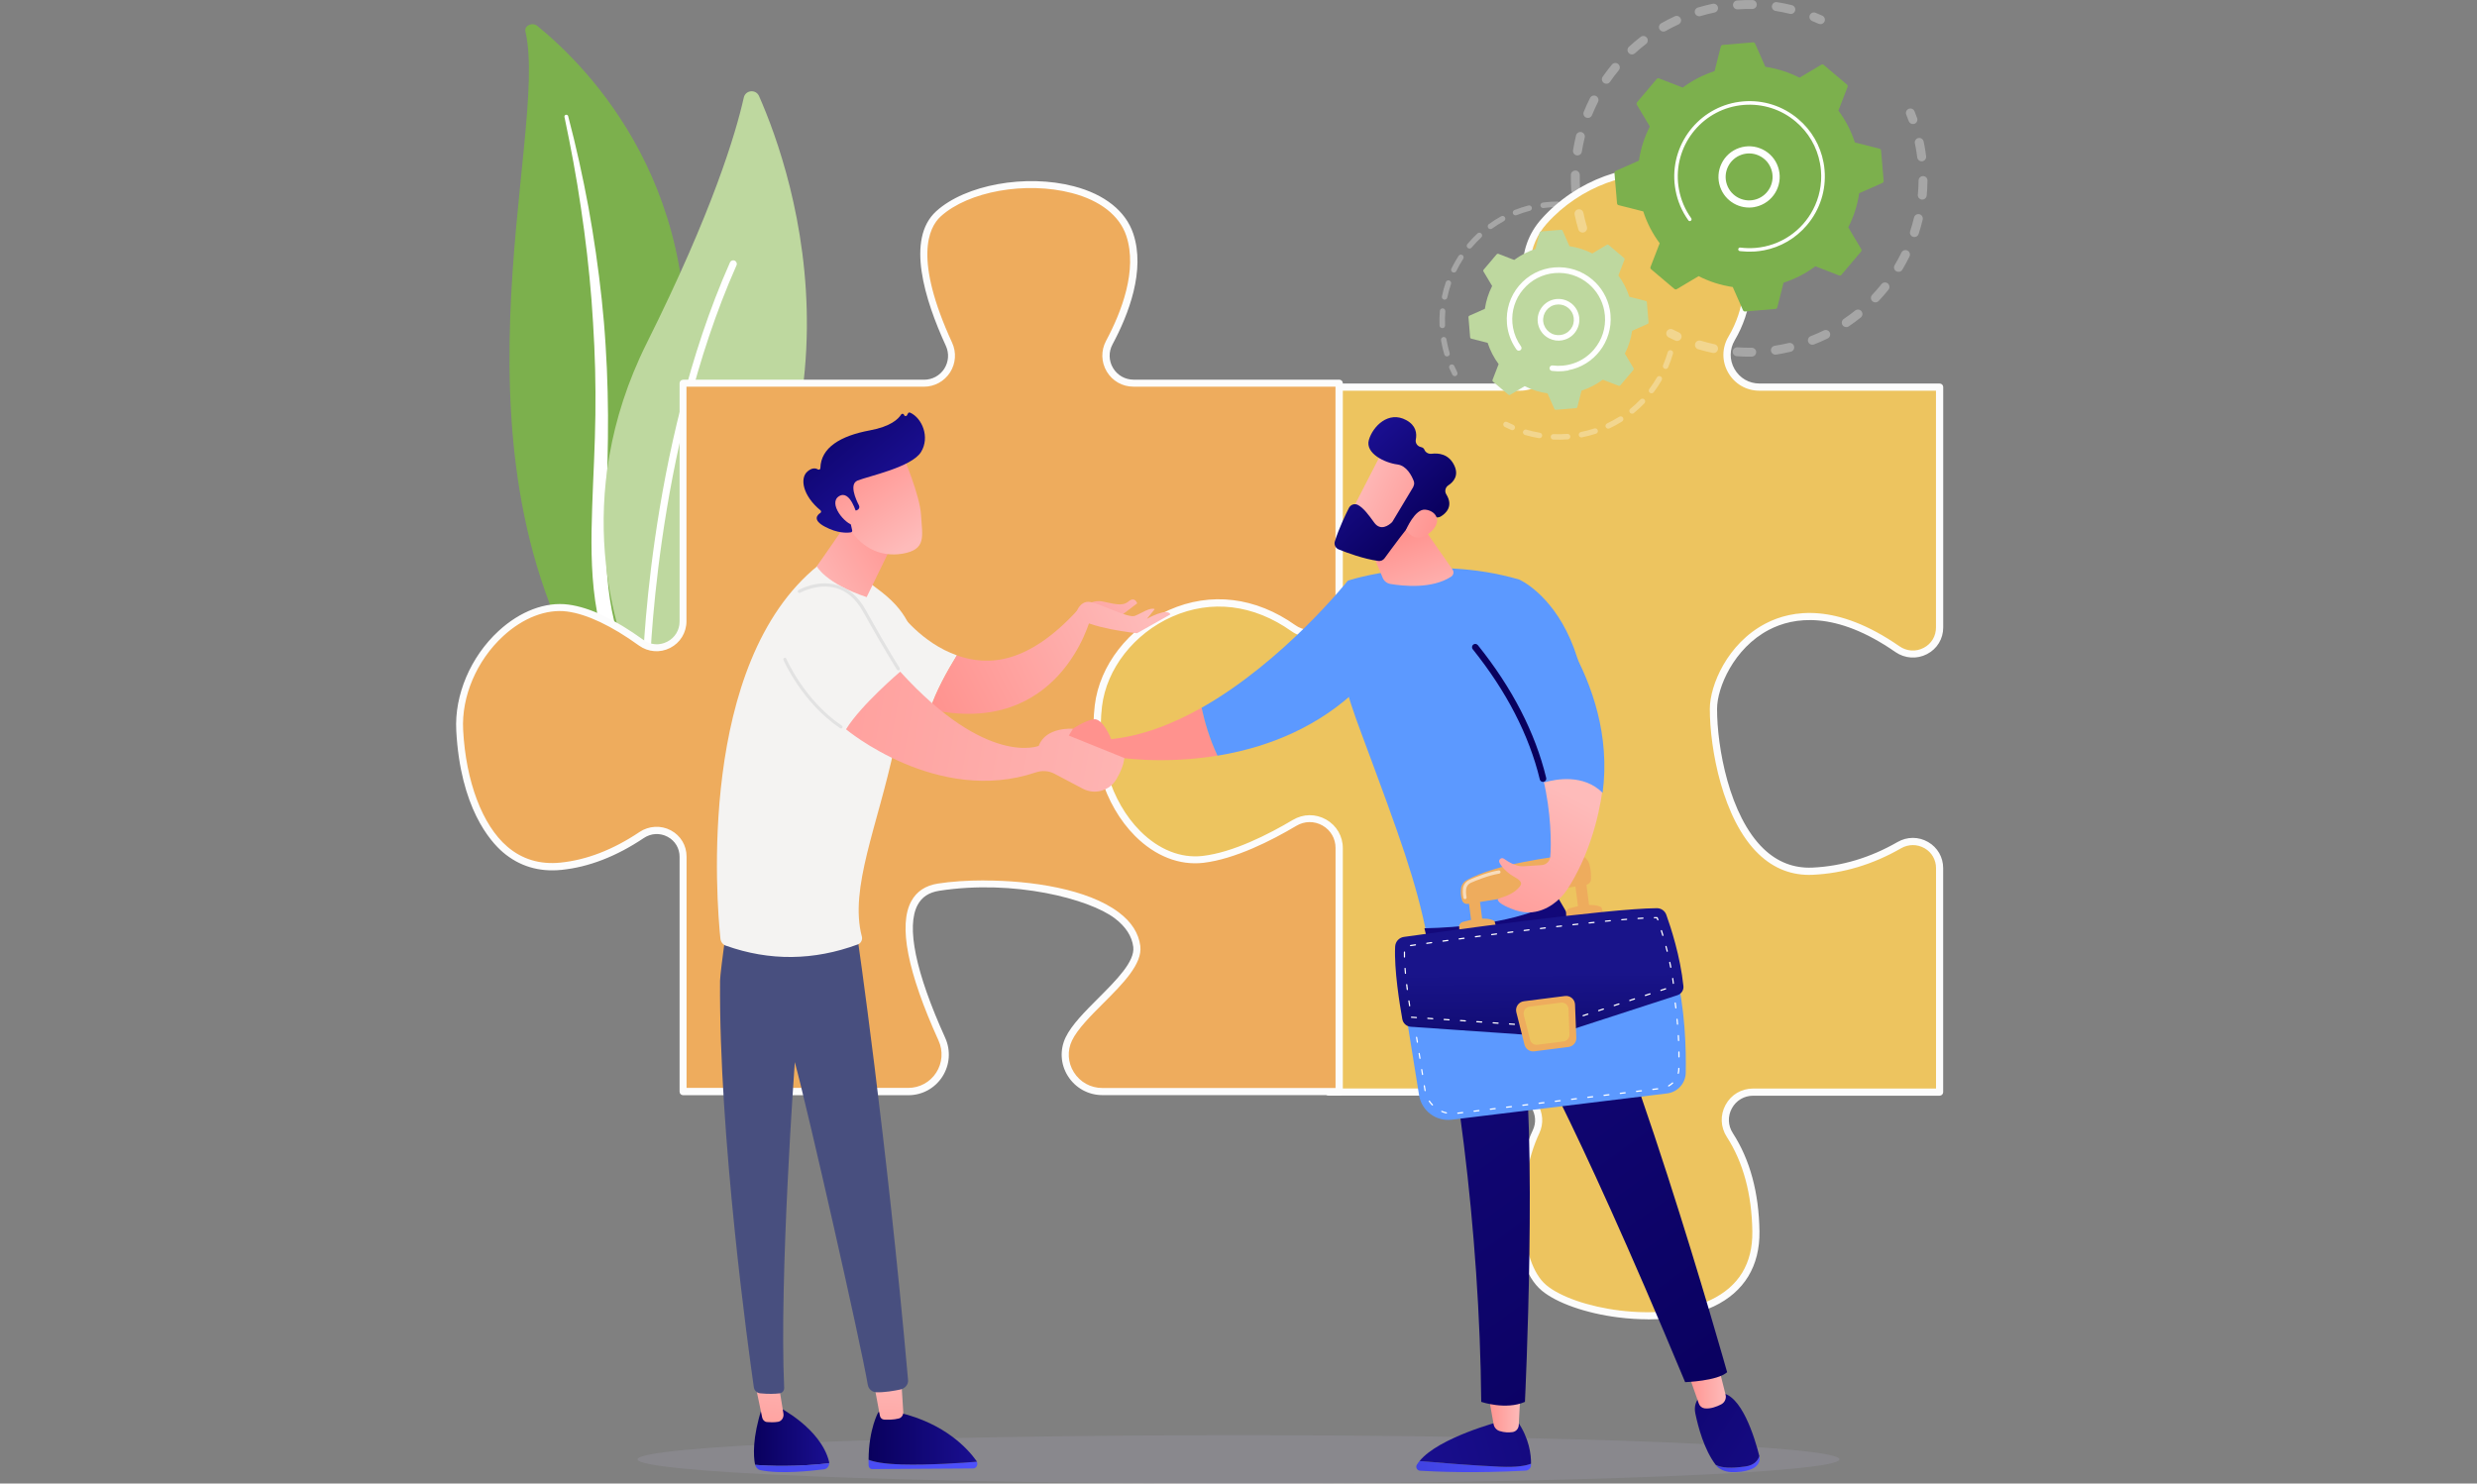 <?xml version="1.0" encoding="UTF-8"?>
<svg xmlns="http://www.w3.org/2000/svg" xmlns:xlink="http://www.w3.org/1999/xlink" viewBox="0 0 500 299.5">
  <rect x="0" y="0" width="500" height="299.5" fill="#808080" stroke="none"/>
  <defs>
    <style>
      .cls-1, .cls-2, .cls-3 {
        fill: none;
      }

      .cls-2 {
        opacity: .3;
      }

      .cls-4 {
        fill: url(#linear-gradient);
      }

      .cls-3, .cls-5 {
        isolation: isolate;
      }

      .cls-6 {
        fill: #f4f3f2;
      }

      .cls-7 {
        fill: #fcfcfc;
      }

      .cls-8 {
        fill: #eeac5d;
      }

      .cls-9, .cls-10, .cls-11 {
        fill: #fff;
      }

      .cls-12 {
        fill: #edc45f;
      }

      .cls-13 {
        fill: #e2e2e2;
      }

      .cls-14 {
        fill: #7cb04d;
      }

      .cls-15 {
        fill: #bed89f;
      }

      .cls-16 {
        fill: #484f7f;
      }

      .cls-17 {
        fill: #5c99ff;
      }

      .cls-5 {
        fill: #b3afcb;
        opacity: .18;
      }

      .cls-10 {
        mix-blend-mode: soft-light;
      }

      .cls-18 {
        fill: url(#linear-gradient-8);
      }

      .cls-19 {
        fill: url(#linear-gradient-9);
      }

      .cls-20 {
        fill: url(#linear-gradient-3);
      }

      .cls-21 {
        fill: url(#linear-gradient-4);
      }

      .cls-22 {
        fill: url(#linear-gradient-2);
      }

      .cls-23 {
        fill: url(#linear-gradient-6);
      }

      .cls-24 {
        fill: url(#linear-gradient-7);
      }

      .cls-25 {
        fill: url(#linear-gradient-5);
      }

      .cls-26 {
        fill: url(#linear-gradient-14);
      }

      .cls-27 {
        fill: url(#linear-gradient-18);
      }

      .cls-28 {
        fill: url(#linear-gradient-22);
      }

      .cls-29 {
        fill: url(#linear-gradient-20);
      }

      .cls-30 {
        fill: url(#linear-gradient-21);
      }

      .cls-31 {
        fill: url(#linear-gradient-23);
      }

      .cls-32 {
        fill: url(#linear-gradient-15);
      }

      .cls-33 {
        fill: url(#linear-gradient-19);
      }

      .cls-34 {
        fill: url(#linear-gradient-16);
      }

      .cls-35 {
        fill: url(#linear-gradient-17);
      }

      .cls-36 {
        fill: url(#linear-gradient-13);
      }

      .cls-37 {
        fill: url(#linear-gradient-12);
      }

      .cls-38 {
        fill: url(#linear-gradient-10);
      }

      .cls-39 {
        fill: url(#linear-gradient-11);
      }

      .cls-40 {
        fill: url(#linear-gradient-27);
      }

      .cls-41 {
        fill: url(#linear-gradient-24);
      }

      .cls-42 {
        fill: url(#linear-gradient-26);
      }

      .cls-43 {
        fill: url(#linear-gradient-25);
      }

      .cls-44 {
        fill: url(#linear-gradient-28);
      }

      .cls-45 {
        fill: url(#linear-gradient-29);
      }

      .cls-11 {
        opacity: .58;
      }
    </style>
    <linearGradient id="linear-gradient" x1="214.19" y1="155.46" x2="217.68" y2="154.25" gradientUnits="userSpaceOnUse">
      <stop offset="0" stop-color="#febbba"/>
      <stop offset="1" stop-color="#ff928e"/>
    </linearGradient>
    <linearGradient id="linear-gradient-2" x1="-1001.84" y1="123.35" x2="-1007.02" y2="107.8" gradientTransform="translate(1290.1)" xlink:href="#linear-gradient"/>
    <linearGradient id="linear-gradient-3" x1="273.66" y1="96.77" x2="292.29" y2="104.87" xlink:href="#linear-gradient"/>
    <linearGradient id="linear-gradient-4" x1="3207.32" y1="4279.23" x2="3229.57" y2="4279.23" gradientTransform="translate(5601.13 -489.81) rotate(-133.27) scale(1 -1)" gradientUnits="userSpaceOnUse">
      <stop offset="0" stop-color="#09005d"/>
      <stop offset="1" stop-color="#1a0f91"/>
    </linearGradient>
    <linearGradient id="linear-gradient-5" x1="272.49" y1="99.44" x2="291.13" y2="107.54" xlink:href="#linear-gradient"/>
    <linearGradient id="linear-gradient-6" x1="1232.72" y1="296.09" x2="1255.88" y2="296.09" gradientTransform="translate(1541.76) rotate(-180) scale(1 -1)" gradientUnits="userSpaceOnUse">
      <stop offset="0" stop-color="#4f52ff"/>
      <stop offset="1" stop-color="#4042e2"/>
    </linearGradient>
    <linearGradient id="linear-gradient-7" x1="364.94" y1="274.42" x2="281.08" y2="298.32" gradientTransform="matrix(1,0,0,1,0,0)" xlink:href="#linear-gradient-4"/>
    <linearGradient id="linear-gradient-8" x1="1234.86" y1="285.22" x2="1241.38" y2="285.22" gradientTransform="translate(1541.76) rotate(-180) scale(1 -1)" xlink:href="#linear-gradient"/>
    <linearGradient id="linear-gradient-9" x1="1186.55" y1="295.59" x2="1195.42" y2="295.59" xlink:href="#linear-gradient-6"/>
    <linearGradient id="linear-gradient-10" x1="318.19" y1="269.57" x2="370.45" y2="303.59" gradientTransform="matrix(1,0,0,1,0,0)" xlink:href="#linear-gradient-4"/>
    <linearGradient id="linear-gradient-11" x1="1193.39" y1="279.78" x2="1201.18" y2="279.78" gradientTransform="translate(1541.76) rotate(-180) scale(1 -1)" xlink:href="#linear-gradient"/>
    <linearGradient id="linear-gradient-12" x1="-1140.71" y1="291.22" x2="-1021.76" y2="126.76" gradientTransform="translate(-791.24) rotate(-180) scale(1 -1)" xlink:href="#linear-gradient-4"/>
    <linearGradient id="linear-gradient-13" x1="310.95" y1="223.96" x2="310.71" y2="196.31" gradientUnits="userSpaceOnUse">
      <stop offset="0" stop-color="#080359"/>
      <stop offset="1" stop-color="#19148a"/>
    </linearGradient>
    <linearGradient id="linear-gradient-14" x1="317.72" y1="161.03" x2="300.07" y2="194.98" xlink:href="#linear-gradient"/>
    <linearGradient id="linear-gradient-15" x1="306.56" y1="136.31" x2="318.34" y2="89.9" gradientTransform="matrix(1,0,0,1,0,0)" xlink:href="#linear-gradient-4"/>
    <linearGradient id="linear-gradient-16" x1="-1137.92" y1="290" x2="-1122.73" y2="290" gradientTransform="translate(1290.1)" xlink:href="#linear-gradient-4"/>
    <linearGradient id="linear-gradient-17" x1="-1099.89" y1="272.08" x2="-1155.15" y2="315.47" gradientTransform="translate(1290.1)" xlink:href="#linear-gradient-6"/>
    <linearGradient id="linear-gradient-18" x1="-1133.69" y1="272.7" x2="-1136.6" y2="298.03" gradientTransform="translate(1290.1)" xlink:href="#linear-gradient"/>
    <linearGradient id="linear-gradient-19" x1="-1090.07" y1="284.56" x2="-1145.34" y2="327.96" gradientTransform="translate(1290.1)" xlink:href="#linear-gradient-6"/>
    <linearGradient id="linear-gradient-20" x1="-1114.78" y1="290.39" x2="-1092.92" y2="290.39" gradientTransform="translate(1290.1)" xlink:href="#linear-gradient-4"/>
    <linearGradient id="linear-gradient-21" x1="-956.11" y1="255.07" x2="-959.02" y2="280.39" gradientTransform="translate(1117.81 -39.32) rotate(-3.61)" xlink:href="#linear-gradient"/>
    <linearGradient id="linear-gradient-22" x1="161.93" y1="117.85" x2="182.12" y2="105.82" xlink:href="#linear-gradient"/>
    <linearGradient id="linear-gradient-23" x1="183.96" y1="109.74" x2="172.17" y2="92.42" xlink:href="#linear-gradient"/>
    <linearGradient id="linear-gradient-24" x1="162.12" y1="79.57" x2="178.78" y2="99.08" gradientTransform="matrix(1,0,0,1,0,0)" xlink:href="#linear-gradient-4"/>
    <linearGradient id="linear-gradient-25" x1="178.24" y1="113.63" x2="166.46" y2="96.32" xlink:href="#linear-gradient"/>
    <linearGradient id="linear-gradient-26" x1="230.28" y1="121.87" x2="187.88" y2="142.96" xlink:href="#linear-gradient"/>
    <linearGradient id="linear-gradient-27" x1="229.66" y1="116.58" x2="215.16" y2="131.73" xlink:href="#linear-gradient"/>
    <linearGradient id="linear-gradient-28" x1="230.48" y1="121.62" x2="188.08" y2="142.71" xlink:href="#linear-gradient"/>
    <linearGradient id="linear-gradient-29" x1="248.2" y1="157.41" x2="125.16" y2="135.16" xlink:href="#linear-gradient"/>
  </defs>
  <g class="cls-3">
    <g id="Layer_2" data-name="Layer 2">
      <g id="Layer_1-2" data-name="Layer 1">
        <g>
          <g>
            <path class="cls-5" d="m371.3,294.62c0,2.7-54.29,4.88-121.3,4.88s-121.3-2.18-121.3-4.88,54.29-4.88,121.3-4.88,121.3,2.18,121.3,4.88Z"/>
            <g>
              <g>
                <path class="cls-14" d="m106.06,6.37c-.28-1.18,1.38-1.97,2.4-1.14,10.33,8.38,35.16,33.47,28.98,77.33-7.76,55.02,5.51,75.1,22.03,87.34,0,0-22.69-5.76-36.97-26.13-35.05-50.02-11.51-116.39-16.44-137.4Z"/>
                <path class="cls-10" d="m113.93,23.55c1.29,6.13,2.45,12.27,3.34,18.44.93,6.17,1.64,12.35,2.13,18.55.46,6.2.78,12.4.8,18.61.05,6.21-.21,12.41-.49,18.64-.24,6.22-.53,12.49-.07,18.81.45,6.3,1.77,12.66,4.41,18.62.66,1.49,1.35,2.97,2.14,4.4.76,1.44,1.59,2.86,2.44,4.26,1.73,2.8,3.69,5.5,5.86,8.06,4.37,5.12,9.63,9.66,15.44,13.51.61.4,1.49.31,1.95-.22.46-.52.36-1.26-.22-1.67h0c-1.38-.97-2.75-1.95-4.06-2.99-.66-.51-1.3-1.04-1.95-1.56-.63-.54-1.27-1.06-1.88-1.62-2.46-2.19-4.75-4.53-6.82-7.01-4.16-4.92-7.5-10.41-10.03-16.1-1.23-2.86-2.21-5.79-2.92-8.77-.71-2.99-1.16-6.02-1.41-9.09-.5-6.13-.27-12.34-.08-18.56.18-6.23.32-12.49.15-18.74-.07-3.13-.21-6.25-.41-9.37-.09-1.56-.22-3.12-.34-4.68-.14-1.56-.29-3.12-.45-4.67-.67-6.22-1.56-12.43-2.68-18.6-1.15-6.17-2.49-12.3-4.1-18.38-.05-.17-.25-.28-.45-.24-.2.04-.32.2-.28.37Z"/>
              </g>
              <g>
                <path class="cls-15" d="m132.83,138.06c-1.27,1.34-3.5.96-4.26-.73-4.21-9.29-13.72-36.61,2-68.1,13.27-26.59,17.94-42.26,19.57-49.53.34-1.54,2.45-1.74,3.08-.3,7.01,15.89,25.52,69.94-20.39,118.65Z"/>
                <path class="cls-10" d="m130.53,137.08s-.09.01-.14.01c-.4,0-.72-.33-.71-.73,0-.45.89-45.58,17.67-83.38.16-.36.59-.53.95-.37.36.16.53.59.37.95-16.66,37.52-17.54,82.37-17.55,82.82,0,.35-.26.64-.59.7Z"/>
              </g>
              <g>
                <g>
                  <path class="cls-12" d="m312.47,68.35c-4.02-7.06-7.11-16.55-.8-23.66,11.41-12.83,34.22-15.68,39.92,4.28,2.36,8.26.69,14.68-2.07,19.36-2.56,4.34.6,9.81,5.64,9.81h36.36v48.51c0,4.38-4.92,6.89-8.52,4.39-24.39-16.93-37.11,3.04-37.14,12.03-.03,9.98,4.31,33.51,19.99,32.79,7.17-.33,13.14-2.74,17.52-5.26,3.62-2.09,8.14.45,8.14,4.64v45.22h-37.63c-4.47,0-7.13,4.93-4.7,8.68,2.79,4.31,5.13,10.55,5.26,19.44.32,22.62-34.22,18.54-42.77,11.41-6.11-5.09-6.36-21.42-1.6-31.52,1.76-3.73-1.13-8.01-5.26-8.01h-36.63v-49.48c0-3.61-3.92-5.83-7.02-3.98-6.3,3.75-16.04,8.44-25.78,8.87-16.4.71-18.54-17.82-19.25-32.08-.63-12.59,23.38-32.98,42.33-20.55,3.11,2.04,9.48,5.02,9.48,1.3v-46.39h38.87c5.03,0,8.14-5.42,5.65-9.8Z"/>
                  <path class="cls-7" d="m332.62,266.35c-1.91,0-3.9-.13-5.93-.38-6.53-.82-12.46-2.9-15.48-5.42-6.59-5.5-6.5-22.4-1.8-32.38.71-1.5.59-3.18-.32-4.61-.94-1.48-2.55-2.37-4.29-2.37h-36.63c-.4,0-.72-.32-.72-.72v-49.48c0-1.43-.74-2.7-1.98-3.4-1.24-.71-2.72-.69-3.95.04-6.49,3.85-16.28,8.54-26.11,8.97-7.56.34-13.02-3.33-16.2-10.87-2.7-6.4-3.44-14.66-3.8-21.9-.34-6.88,6.04-15.68,15.19-20.92,9.73-5.57,20.02-5.67,28.26-.27,2.86,1.88,6.72,3.48,7.98,2.8.11-.06.39-.21.39-.9v-46.39c0-.4.32-.72.72-.72h38.87c2.09,0,3.96-1.07,5.01-2.87,1.06-1.82,1.06-4.01.02-5.85-5.74-10.08-5.99-18.55-.71-24.49,6.97-7.84,18.05-11.91,26.94-9.88,6.96,1.59,12.01,6.72,14.22,14.44,2.08,7.28,1.36,13.99-2.14,19.93-1.06,1.8-1.08,3.97-.04,5.79,1.05,1.84,2.94,2.93,5.05,2.93h36.36c.4,0,.72.32.72.72v48.51c0,2.31-1.22,4.33-3.26,5.39-2.04,1.07-4.49.91-6.39-.41-12.1-8.4-20.56-7.08-25.52-4.49-7.13,3.72-10.47,11.7-10.48,15.93-.02,7.72,2.46,21.63,9.39,28.28,2.8,2.69,6.11,3.96,9.84,3.8,5.93-.27,11.72-2.01,17.19-5.16,1.95-1.12,4.26-1.12,6.19,0,1.9,1.1,3.03,3.07,3.03,5.27v45.22c0,.4-.32.72-.72.72h-37.63c-1.82,0-3.43.95-4.3,2.55-.87,1.6-.8,3.48.2,5.02,3.45,5.33,5.26,12,5.37,19.82.1,6.98-3.08,12.22-9.21,15.14-3.64,1.73-8.24,2.63-13.34,2.63Zm-63.71-46.6h35.9c2.24,0,4.3,1.14,5.51,3.04,1.16,1.83,1.31,4.07.4,6-4.85,10.29-4.12,26.04,1.41,30.66,5.67,4.73,22.8,7.94,33.2,2.98,5.66-2.7,8.48-7.35,8.39-13.82-.11-7.55-1.84-13.96-5.14-19.06-1.29-1.99-1.39-4.42-.26-6.49,1.12-2.07,3.2-3.3,5.57-3.3h36.91v-44.49c0-1.68-.86-3.19-2.31-4.02-1.48-.85-3.25-.85-4.75.01-5.68,3.27-11.68,5.07-17.85,5.35-4.13.19-7.81-1.22-10.91-4.2-7.26-6.96-9.86-21.35-9.84-29.32.01-4.71,3.52-13.17,11.26-17.21,5.31-2.77,14.31-4.22,27.01,4.59,1.48,1.03,3.32,1.15,4.9.32,1.56-.81,2.48-2.35,2.48-4.12v-47.79h-35.64c-2.64,0-5-1.37-6.31-3.66-1.3-2.28-1.28-4.98.05-7.24,3.3-5.59,3.97-11.91,2-18.8-2.64-9.22-8.61-12.39-13.15-13.43-8.4-1.92-18.9,1.96-25.54,9.43-3.37,3.79-5.95,10.82.88,22.82h0c1.31,2.29,1.3,5.02-.02,7.29-1.31,2.25-3.65,3.59-6.25,3.59h-38.15v45.67c0,1.28-.62,1.88-1.14,2.16-2.75,1.49-9.18-2.69-9.45-2.86-7.76-5.09-17.51-4.98-26.75.32-8.56,4.9-14.78,13.33-14.47,19.59.36,7.11,1.07,15.22,3.69,21.41,2.97,7.02,7.81,10.29,14.81,9.99,9.53-.41,19.09-4.99,25.44-8.76,1.69-1,3.71-1.02,5.4-.06,1.69.96,2.7,2.7,2.7,4.66v48.76Z"/>
                </g>
                <g>
                  <path class="cls-8" d="m129.52,168.58c-4.28,2.87-9.92,5.66-16.29,6.3-14.09,1.41-19.73-14.09-20.43-27.47-.7-13.38,11.27-26.07,21.84-24.66,4.98.66,10.42,3.83,14.79,6.99,3.53,2.55,8.46.04,8.46-4.31v-48.08h48.64c4.05,0,6.74-4.19,5.05-7.87-3.82-8.29-8.1-20.9-2.12-26.34,9.29-8.45,34.39-8.45,38.61,4.23,2.37,7.1-.85,15.64-4.14,21.79-1.98,3.7.69,8.17,4.89,8.17h41.51v44.52c0,4.75-5.37,7.7-9.24,4.95-17.96-12.74-37.57.7-39.36,15.67-2.11,17.61,9.16,32.41,21.13,31,6.08-.72,13.07-4.16,18.48-7.37,3.97-2.36,9,.47,9,5.09v49.18h-47.81c-5.47,0-9.13-5.71-6.76-10.64,2.83-5.87,14.41-13.09,13.71-18.65-1.41-11.27-26.51-14.06-40.02-11.96-10.32,1.6-5.19,17.74.68,30.67,2.25,4.96-1.33,10.58-6.77,10.58h-45.46v-47.41c0-4.3-4.8-6.78-8.37-4.38Z"/>
                  <path class="cls-7" d="m270.33,221.09h-47.81c-2.84,0-5.44-1.44-6.96-3.85-1.5-2.38-1.66-5.3-.45-7.82,1.21-2.52,3.95-5.26,6.6-7.91,3.64-3.64,7.41-7.41,7.05-10.34-.27-2.17-1.54-4.12-3.77-5.8-5.09-3.84-20.23-7.89-35.42-5.53-2.05.32-3.47,1.25-4.33,2.84-2.35,4.35-.43,13.63,5.55,26.83,1.16,2.56.95,5.5-.57,7.86-1.51,2.34-4.07,3.74-6.86,3.74h-45.46c-.4,0-.72-.32-.72-.72v-47.41c0-1.72-.9-3.23-2.41-4.04-1.55-.83-3.36-.73-4.83.26-5.53,3.71-11.12,5.87-16.62,6.42-4.54.46-8.52-.75-11.82-3.58-2.55-2.19-8.58-8.97-9.4-24.57-.38-7.17,2.89-14.86,8.52-20.06,4.35-4.02,9.5-5.97,14.13-5.35,4.29.57,9.38,2.97,15.12,7.12,1.43,1.04,3.23,1.18,4.8.38,1.57-.8,2.51-2.34,2.51-4.1v-48.08c0-.4.32-.72.72-.72h48.64c1.66,0,3.18-.83,4.07-2.22.89-1.39,1.01-3.12.32-4.62-4.28-9.31-8.1-21.58-1.95-27.17,5.89-5.36,18.1-7.57,27.79-5.04,6.22,1.62,10.48,5.02,11.99,9.57,2.47,7.4-.91,16.24-4.19,22.35-.81,1.51-.77,3.3.11,4.77.88,1.47,2.43,2.35,4.15,2.35h41.51c.4,0,.72.32.72.72v44.52c0,2.52-1.4,4.82-3.66,5.98-2.21,1.14-4.72.98-6.72-.44-7.61-5.4-16.16-6.44-24.08-2.93-7.68,3.4-13.23,10.51-14.15,18.1-1.15,9.61,1.8,19.25,7.71,25.18,3.74,3.75,8.22,5.54,12.62,5.02,6.14-.72,13.28-4.35,18.19-7.27,2.1-1.25,4.61-1.27,6.73-.07,2.1,1.2,3.36,3.36,3.36,5.78v49.18c0,.4-.32.72-.72.72Zm-71.63-43.33c9.46,0,20.88,1.71,27.15,6.45,2.56,1.93,4.01,4.21,4.33,6.78.45,3.63-3.57,7.65-7.46,11.54-2.56,2.56-5.21,5.21-6.32,7.52-1,2.07-.86,4.47.37,6.43,1.25,1.99,3.39,3.17,5.73,3.17h47.09v-48.46c0-1.9-.98-3.59-2.63-4.53-1.66-.94-3.63-.92-5.28.06-5.03,2.99-12.37,6.71-18.76,7.47-4.84.57-9.75-1.36-13.81-5.43-6.21-6.23-9.33-16.33-8.12-26.37.97-8.09,6.86-15.64,14.99-19.24,8.41-3.72,17.46-2.63,25.5,3.07,1.55,1.1,3.5,1.23,5.22.34,1.78-.92,2.88-2.72,2.88-4.7v-43.8h-40.79c-2.23,0-4.24-1.14-5.38-3.05-1.14-1.91-1.2-4.22-.15-6.19,3.14-5.86,6.39-14.3,4.09-21.22-1.36-4.07-5.26-7.14-10.99-8.63-9.27-2.42-20.89-.35-26.46,4.71-2.48,2.26-5.49,8.58,2.29,25.5.9,1.95.74,4.2-.41,6-1.16,1.81-3.14,2.89-5.29,2.89h-47.92v47.35c0,2.29-1.26,4.35-3.3,5.39-2.03,1.04-4.45.85-6.3-.49-5.46-3.95-10.47-6.33-14.46-6.86-4.2-.56-8.93,1.26-12.96,4.98-5.33,4.92-8.42,12.17-8.06,18.92.55,10.43,3.88,19.24,8.9,23.55,2.99,2.57,6.6,3.66,10.74,3.24,5.26-.53,10.63-2.6,15.96-6.18h0c1.9-1.27,4.32-1.4,6.32-.34,1.99,1.06,3.18,3.05,3.18,5.31v46.69h44.74c2.3,0,4.41-1.15,5.65-3.08,1.25-1.94,1.43-4.37.47-6.48-6.27-13.82-8.12-23.28-5.51-28.11,1.07-1.99,2.88-3.19,5.38-3.58,2.61-.41,5.85-.64,9.36-.64Z"/>
                </g>
              </g>
              <g>
                <g>
                  <g class="cls-2">
                    <path class="cls-9" d="m319.63,46.94c-.45.08-.9-.18-1.03-.63-.29-.98-.54-1.98-.75-2.98-.1-.49.21-.96.7-1.07,0,0,.01,0,.02,0,.48-.09.95.22,1.05.7.2.95.44,1.9.71,2.83.14.48-.13.98-.61,1.12-.03,0-.06.02-.09.02Zm-1.39-7.73s-.07.01-.11.01c-.5.03-.93-.34-.96-.84-.07-1.02-.09-2.05-.08-3.07,0-.5.42-.89.92-.89.5,0,.89.42.88.92-.02.97,0,1.95.07,2.92.03.46-.29.86-.73.95Zm.35-7.84c-.1.02-.2.02-.31,0-.49-.08-.83-.54-.75-1.03.16-1.01.37-2.02.61-3.01.12-.48.61-.78,1.09-.66.48.12.78.61.66,1.09-.23.94-.43,1.9-.58,2.86-.06.39-.36.68-.72.74Zm2.1-7.57c-.16.03-.34.02-.5-.05-.46-.19-.69-.71-.5-1.17.38-.95.81-1.89,1.27-2.8.22-.44.77-.62,1.21-.4.44.22.62.77.4,1.21-.44.86-.84,1.76-1.21,2.66-.12.3-.38.49-.67.55Zm3.73-6.91c-.23.04-.47,0-.68-.15-.41-.28-.51-.85-.23-1.25.58-.84,1.21-1.66,1.86-2.45.32-.38.89-.44,1.27-.12.38.32.44.89.12,1.27-.62.75-1.21,1.53-1.76,2.33-.14.2-.35.33-.57.37Zm5.17-5.91c-.3.06-.61-.04-.83-.28-.34-.37-.31-.94.06-1.27.75-.69,1.54-1.35,2.35-1.98.39-.3.96-.23,1.26.16.3.39.23.96-.16,1.26-.77.59-1.52,1.22-2.24,1.88-.13.12-.28.19-.44.22Zm32.07-8.18c-.12.02-.25.02-.38-.01-.94-.23-1.9-.43-2.86-.58-.49-.08-.83-.54-.75-1.03.08-.49.54-.83,1.03-.75,1.01.16,2.02.36,3.01.61.48.12.78.61.66,1.09-.09.35-.37.61-.71.67Zm-25.72,3.56c-.37.07-.75-.1-.95-.44-.25-.43-.09-.98.34-1.23.89-.5,1.81-.98,2.73-1.4.45-.21.99-.01,1.2.44.21.45,0,.99-.44,1.2-.88.4-1.75.85-2.6,1.33-.09.05-.18.08-.28.1Zm17.94-4.57c-.06.01-.12.02-.18.02-.97-.02-1.95.01-2.92.08-.5.03-.93-.34-.96-.84-.03-.5.34-.93.84-.96,1.02-.07,2.05-.1,3.07-.08.5,0,.89.42.89.92,0,.44-.32.79-.73.87Zm-10.72,1.48c-.45.08-.89-.18-1.03-.63-.14-.48.13-.98.6-1.12.98-.29,1.98-.55,2.98-.76,0,0,.01,0,.02,0,.48-.09.95.22,1.05.7.1.49-.21.96-.7,1.07-.95.2-1.9.44-2.83.72-.03,0-.06.02-.09.02Z"/>
                    <path class="cls-9" d="m367.63,4.86c-.17.03-.36.01-.53-.06-.42-.19-.86-.38-1.29-.55-.46-.19-.69-.71-.5-1.17.19-.46.71-.69,1.17-.5.46.18.91.38,1.36.58.45.2.66.74.45,1.19-.13.28-.38.46-.66.52Z"/>
                  </g>
                  <g class="cls-2">
                    <path class="cls-9" d="m386.3,25.03c-.43.08-.86-.16-1.01-.58-.16-.44-.32-.88-.5-1.31-.19-.46.04-.99.5-1.17.46-.19.99.04,1.17.5.18.46.36.92.53,1.38.17.47-.08.98-.54,1.15-.05.02-.09.03-.14.04Z"/>
                    <path class="cls-9" d="m359.74,71.38c-.41.08-.82.15-1.23.21-.49.07-.95-.26-1.03-.76-.07-.49.27-.95.76-1.03.95-.15,1.9-.33,2.82-.55.48-.11.97.18,1.09.67.12.48-.18.97-.67,1.09-.57.14-1.15.26-1.74.37Zm-5.97.6s-.1.01-.15.02c-1.01.02-2.02-.01-3.02-.08-.5-.03-.87-.46-.84-.96.03-.5.46-.87.96-.84.95.07,1.92.09,2.87.08.5,0,.91.39.91.89,0,.45-.31.82-.73.9Zm12.23-2.39c-.42.08-.84-.15-1-.56-.18-.46.05-.99.51-1.17.89-.34,1.77-.73,2.63-1.15.45-.22.99-.03,1.21.41.22.45.03.99-.41,1.21-.9.44-1.83.85-2.77,1.21-.05.02-.11.04-.16.05Zm-19.93,1.66c-.11.02-.23.02-.35,0-.98-.21-1.97-.46-2.93-.74-.48-.14-.75-.64-.61-1.12.14-.48.64-.75,1.12-.61.91.27,1.85.51,2.78.71.49.1.8.58.7,1.07-.08.37-.37.64-.72.7Zm26.77-5.23c-.34.06-.71-.07-.91-.38-.28-.41-.17-.97.24-1.25.79-.53,1.57-1.1,2.31-1.7.39-.31.96-.25,1.27.14.31.39.25.95-.14,1.27-.78.63-1.6,1.23-2.43,1.79-.11.07-.22.12-.34.14Zm5.89-4.99c-.27.05-.57-.02-.79-.23-.36-.34-.38-.91-.04-1.27.66-.69,1.29-1.42,1.89-2.17.31-.39.88-.45,1.27-.14.39.31.45.88.14,1.27-.63.78-1.29,1.55-1.98,2.28-.14.14-.31.23-.49.27Zm4.66-6.16c-.21.04-.43,0-.63-.11-.43-.25-.57-.81-.31-1.24.49-.82.95-1.67,1.37-2.53.22-.45.76-.63,1.21-.41.45.22.63.76.41,1.21-.44.9-.92,1.8-1.44,2.66-.14.23-.36.38-.61.42Zm3.21-7.03c-.14.03-.3.02-.45-.03-.47-.16-.73-.66-.57-1.14.3-.91.56-1.84.78-2.76.12-.48.6-.78,1.08-.67.48.11.78.6.67,1.09-.23.98-.51,1.96-.82,2.91-.11.32-.38.55-.69.6Zm1.59-7.56c-.08.02-.17.02-.25.01-.5-.05-.86-.49-.81-.98.09-.95.14-1.91.15-2.87,0-.5.42-.9.91-.89.5,0,.9.41.89.91-.01,1-.07,2.02-.16,3.02-.04.41-.35.73-.73.8Zm-.11-7.72s-.04,0-.06,0c-.49.06-.94-.29-1.01-.78-.09-.7-.2-1.4-.33-2.09-.05-.25-.1-.5-.15-.75-.1-.49.21-.97.7-1.07.49-.11.96.21,1.07.7.05.26.11.52.16.78.14.72.25,1.46.34,2.2.06.48-.26.91-.73,1Z"/>
                    <path class="cls-9" d="m338.71,68.83c-.18.03-.36.01-.54-.07-.44-.2-.89-.42-1.33-.64-.44-.22-.62-.77-.4-1.21.23-.44.77-.62,1.21-.4.42.21.84.42,1.26.61.45.21.65.74.45,1.19-.13.28-.38.46-.66.51Z"/>
                  </g>
                  <g>
                    <path class="cls-14" d="m337.99,58.33c.14.12.33.13.49.04l4.4-2.62c2.13,1.09,4.45,1.84,6.89,2.2l2.07,4.69c.07.16.24.26.42.25l6.13-.52c.18-.02.33-.14.37-.32l1.26-4.97c2.34-.76,4.51-1.89,6.43-3.32l4.78,1.85c.17.06.36.02.47-.12l3.97-4.7c.12-.14.13-.33.04-.49l-2.62-4.4c1.09-2.13,1.84-4.45,2.2-6.89l4.69-2.07c.16-.07.26-.24.25-.42l-.52-6.13c-.02-.18-.14-.33-.32-.37l-4.97-1.26c-.76-2.34-1.89-4.51-3.32-6.43l1.85-4.78c.06-.17.02-.36-.12-.47l-4.7-3.97c-.14-.12-.33-.13-.49-.04l-4.4,2.62c-2.13-1.09-4.45-1.84-6.89-2.2l-2.07-4.69c-.07-.16-.24-.26-.42-.25l-6.13.52c-.18.02-.33.14-.37.32l-1.26,4.97c-2.34.76-4.51,1.89-6.43,3.32l-4.78-1.85c-.17-.06-.36-.02-.47.12l-3.97,4.7c-.12.14-.13.33-.04.49l2.62,4.4c-1.09,2.13-1.84,4.45-2.2,6.89l-4.69,2.07c-.16.07-.26.24-.25.42l.52,6.13c.02.18.14.33.32.37l4.97,1.26c.76,2.34,1.89,4.51,3.32,6.43l-1.85,4.78c-.06.17-.02.36.12.47l4.7,3.97Z"/>
                    <path class="cls-9" d="m354.2,41.8c-2.96.55-5.97-1.13-6.98-4.07-1.11-3.22.61-6.75,3.84-7.86,1.56-.54,3.24-.43,4.72.29,1.48.72,2.6,1.98,3.13,3.54,1.11,3.22-.61,6.75-3.84,7.86-.29.1-.58.18-.88.23Zm-1.99-10.74c-.23.04-.46.1-.68.18-2.47.85-3.79,3.55-2.94,6.02.85,2.47,3.55,3.79,6.02,2.94,2.47-.85,3.79-3.55,2.94-6.02-.41-1.2-1.26-2.16-2.4-2.72-.92-.45-1.95-.59-2.94-.4Z"/>
                    <path class="cls-9" d="m355.96,50.55c-.51.1-1.03.17-1.55.21h0c-.16.01-.33.03-.49.03-.81.04-1.63.02-2.43-.07-.01,0-.02,0-.03,0-.03,0-.06,0-.09-.01-.06,0-.12-.01-.18-.02-.16-.02-.28-.14-.31-.29,0-.04,0-.07,0-.11.03-.2.21-.34.4-.31,1.02.13,2.05.15,3.08.07,5.11-.43,9.39-3.48,11.61-7.72,1.24-2.36,1.84-5.08,1.6-7.92-.04-.5-.11-.99-.2-1.48-.61-3.27-2.31-6.2-4.88-8.37-2.95-2.5-6.7-3.69-10.56-3.37-7.96.67-13.88,7.68-13.21,15.64.04.49.11.98.2,1.46.39,2.08,1.23,4.06,2.47,5.78.03.04.05.09.06.14.02.13-.03.27-.14.36-.16.12-.39.08-.5-.08-1.3-1.81-2.18-3.88-2.59-6.07-.09-.5-.16-1.02-.21-1.53-.7-8.35,5.52-15.72,13.87-16.42,4.05-.34,7.98.92,11.08,3.54,2.7,2.28,4.49,5.36,5.13,8.79.1.51.17,1.03.21,1.55.34,4.05-.92,7.98-3.54,11.08-2.28,2.7-5.36,4.49-8.79,5.13Z"/>
                  </g>
                </g>
                <g>
                  <g class="cls-2">
                    <path class="cls-9" d="m293.76,75.93c-.24.04-.48-.07-.6-.3-.21-.42-.42-.85-.61-1.29-.12-.28,0-.61.29-.73.28-.12.61,0,.73.29.18.41.37.83.58,1.23.14.27.03.61-.24.75-.05.02-.1.04-.15.05Z"/>
                    <path class="cls-9" d="m292.18,71.95c-.28.05-.55-.11-.64-.39-.23-.78-.42-1.58-.57-2.38-.03-.17-.06-.34-.09-.51-.05-.3.17-.58.46-.64.3-.05.59.16.64.46.03.16.06.32.09.49.14.76.33,1.53.55,2.27.09.3-.08.6-.38.69-.02,0-.04,0-.06.01Zm-.94-5.7s-.05,0-.08,0c-.31.01-.57-.23-.58-.53-.04-.99-.02-1.98.06-2.96.02-.31.3-.53.6-.51.31.03.53.29.51.6-.08.93-.09,1.89-.05,2.83.01.28-.19.52-.45.57Zm.47-5.76c-.07.01-.14.01-.22,0-.3-.06-.49-.36-.43-.66.2-.96.46-1.93.78-2.86.1-.29.42-.45.71-.35.29.1.45.42.35.71-.3.89-.56,1.81-.75,2.73-.05.23-.23.39-.44.43Zm1.87-5.47c-.11.02-.23,0-.35-.05-.28-.13-.39-.47-.26-.74.43-.89.92-1.75,1.46-2.58.17-.26.51-.33.77-.16.26.17.33.51.16.77-.51.79-.98,1.61-1.39,2.46-.08.16-.23.27-.4.3Zm3.15-4.85c-.16.03-.33,0-.46-.12-.24-.2-.27-.55-.07-.78.63-.75,1.32-1.48,2.04-2.15.23-.21.58-.2.79.03.21.23.2.58-.03.79-.69.64-1.34,1.33-1.95,2.05-.09.1-.2.17-.32.19Zm4.23-3.93c-.2.04-.42-.04-.55-.22-.18-.25-.12-.6.12-.78.8-.58,1.64-1.11,2.5-1.58.27-.15.61-.05.76.22.15.27.05.61-.22.76-.82.45-1.62.96-2.39,1.51-.07.05-.15.08-.22.1Zm5.06-2.78c-.26.05-.52-.09-.62-.34-.11-.29.03-.61.31-.72.91-.36,1.86-.67,2.82-.92.3-.07.6.1.68.4.08.3-.1.6-.4.68-.91.24-1.82.53-2.69.88-.03.01-.07.02-.1.03Zm8.48-1.66s-.06,0-.1,0c-.81,0-1.64.06-2.45.15-.12.01-.25.03-.37.05-.3.04-.58-.17-.63-.48-.04-.31.17-.59.48-.63.13-.02.26-.03.39-.05.85-.1,1.72-.15,2.57-.16.31,0,.56.24.56.55,0,.27-.19.5-.45.55Z"/>
                  </g>
                  <g class="cls-2">
                    <path class="cls-9" d="m319.34,88.31c-.3.06-.59-.14-.65-.44-.06-.3.13-.59.44-.66.91-.18,1.81-.42,2.69-.71.29-.09.61.06.7.35.1.29-.06.61-.35.7-.92.3-1.87.55-2.82.74,0,0,0,0,0,0Zm-2.82.39s-.04,0-.06,0c-.97.08-1.95.09-2.91.05-.31-.01-.55-.27-.53-.58.01-.31.27-.55.58-.53.92.04,1.86.02,2.78-.05.31-.02.57.21.6.51.02.29-.18.54-.45.59Zm8.22-2.17c-.24.05-.49-.08-.61-.31-.13-.28-.01-.61.27-.74.84-.4,1.66-.85,2.44-1.34.26-.16.6-.09.77.17.16.26.09.6-.17.77-.82.52-1.68.99-2.55,1.4-.04.02-.09.04-.14.04Zm-13.9,1.93c-.06.01-.13.01-.19,0-.96-.16-1.91-.38-2.84-.65-.29-.09-.46-.4-.38-.69.09-.29.4-.46.69-.38.89.26,1.8.47,2.71.62.3.05.51.34.46.64-.04.24-.22.41-.45.46Zm18.7-4.96c-.19.04-.4-.03-.53-.19-.19-.24-.16-.59.08-.78.72-.58,1.4-1.22,2.04-1.88.21-.22.57-.23.79-.02.22.21.23.57.02.79-.67.7-1.39,1.36-2.14,1.98-.07.06-.16.1-.25.12Zm3.94-4.1c-.15.03-.31,0-.44-.1-.25-.18-.3-.53-.11-.78.56-.74,1.07-1.52,1.53-2.32.15-.27.49-.36.76-.2.27.15.36.49.2.76-.48.84-1.02,1.66-1.61,2.43-.09.12-.21.19-.34.21Zm2.84-4.92c-.1.02-.21,0-.32-.04-.28-.12-.41-.45-.29-.73.36-.85.68-1.73.93-2.62.09-.29.39-.47.69-.38.3.09.47.39.38.69-.27.93-.6,1.85-.98,2.75-.08.18-.23.3-.41.33Z"/>
                    <path class="cls-9" d="m305.36,86.84c-.11.02-.22,0-.32-.04-.44-.19-.87-.39-1.29-.61-.27-.14-.38-.47-.25-.75.14-.27.47-.38.75-.24.4.2.81.4,1.23.58.28.12.41.45.29.73-.08.18-.23.29-.41.33Z"/>
                  </g>
                  <g>
                    <path class="cls-15" d="m304.49,79.69c.09.08.22.09.33.03l2.95-1.76c1.43.73,2.98,1.23,4.61,1.47l1.39,3.14c.05.11.16.18.28.17l4.1-.34c.12-.01.22-.1.25-.21l.84-3.32c1.57-.51,3.02-1.27,4.3-2.22l3.2,1.24c.11.04.24.01.32-.08l2.66-3.14c.08-.09.09-.22.03-.33l-1.76-2.95c.73-1.43,1.23-2.98,1.47-4.61l3.14-1.39c.11-.05.18-.16.17-.28l-.34-4.1c-.01-.12-.1-.22-.21-.25l-3.32-.84c-.51-1.57-1.27-3.02-2.22-4.3l1.24-3.2c.04-.11.01-.24-.08-.32l-3.14-2.66c-.09-.08-.22-.09-.33-.03l-2.95,1.76c-1.43-.73-2.98-1.23-4.61-1.47l-1.39-3.14c-.05-.11-.16-.18-.28-.17l-4.1.34c-.12.01-.22.1-.25.21l-.84,3.32c-1.57.51-3.02,1.27-4.3,2.22l-3.2-1.24c-.11-.04-.24-.01-.32.08l-2.66,3.14c-.08.09-.09.22-.03.33l1.76,2.95c-.73,1.43-1.23,2.98-1.47,4.61l-3.14,1.39c-.11.05-.18.16-.17.28l.34,4.1c.01.12.1.22.21.25l3.32.84c.51,1.57,1.27,3.02,2.22,4.3l-1.24,3.2c-.04.11-.01.24.08.32l3.14,2.66Z"/>
                    <path class="cls-9" d="m315.35,68.7c-.88.17-1.79.04-2.61-.36-1.01-.49-1.77-1.35-2.13-2.41-.75-2.19.42-4.59,2.61-5.35,2.2-.75,4.6.42,5.35,2.61.37,1.06.3,2.21-.2,3.22-.49,1.01-1.35,1.77-2.41,2.13-.2.07-.4.12-.6.16Zm-1.33-7.19c-.15.03-.29.07-.44.12-1.61.56-2.48,2.32-1.92,3.94.27.78.83,1.41,1.57,1.78.74.36,1.58.41,2.37.15h0c.78-.27,1.41-.83,1.78-1.57.36-.74.41-1.58.15-2.37-.5-1.47-2.01-2.32-3.5-2.04Z"/>
                    <path class="cls-9" d="m316.57,74.79c-.35.06-.7.11-1.06.14-.71.06-1.43.05-2.14-.04-.03,0-.06,0-.1-.01-.25-.03-.43-.22-.48-.45-.01-.06-.01-.11,0-.17.04-.3.32-.52.62-.48.66.09,1.33.1,2,.04h0s.07,0,.11-.01c1.57-.15,3.05-.68,4.32-1.54.69-.47,1.33-1.03,1.89-1.68,0,0,0-.01.01-.02.01-.02.03-.03.04-.05,1.62-1.91,2.39-4.34,2.18-6.83-.03-.32-.07-.64-.13-.96-.4-2.11-1.5-4.01-3.16-5.42-1.91-1.62-4.34-2.39-6.83-2.18-2.49.21-4.76,1.38-6.37,3.29-1.62,1.91-2.39,4.34-2.18,6.83.03.32.07.63.13.94.25,1.35.8,2.63,1.6,3.74.05.07.08.14.1.22.04.21-.04.42-.22.55-.25.18-.6.12-.78-.13-.9-1.25-1.51-2.68-1.79-4.19-.07-.35-.11-.7-.14-1.06-.23-2.79.63-5.51,2.44-7.65,1.81-2.14,4.34-3.45,7.13-3.68,2.79-.23,5.51.63,7.65,2.44,1.86,1.57,3.09,3.7,3.54,6.06.07.35.11.71.14,1.07.45,5.4-3.29,10.21-8.51,11.18Z"/>
                  </g>
                </g>
              </g>
              <g>
                <g>
                  <g>
                    <path class="cls-4" d="m224.3,149.23s-1.68-4.41-3.63-4.01c-1.96.4-4.1,1.91-4.1,1.91l-3.14,4.25s8.83,3.48,11.93,1.48c0,0,9.02,1.56,20.4-.31-1.65-3.48-2.63-6.96-3.21-9.67-5.77,3.26-11.98,5.7-18.25,6.34Z"/>
                    <path class="cls-17" d="m272.06,117.24s-12.91,16.26-29.51,25.65c.58,2.7,1.56,6.19,3.21,9.67,8.61-1.41,18.58-4.79,27.03-12.28l-.73-23.04Z"/>
                  </g>
                  <path class="cls-17" d="m288.15,189.3c-2.52-11.99-5.05-18.93-13.5-41.66-2.66-7.15-5.08-14.39-3.91-21.93l1.31-8.47s16.43-5.56,34.63-.23c0,0,24.84,10.79,7.97,64.09-7.61,8.51-16.51,10.93-26.5,8.2Z"/>
                  <path class="cls-22" d="m274.85,106.43l4.26,10.23c.27.65.85,1.11,1.54,1.23,2.46.42,8.4,1.08,12.3-1.49.46-.31.58-.94.27-1.39l-7.87-11.3-10.49,2.72Z"/>
                  <g>
                    <path class="cls-20" d="m279.26,90.77c-.18.17-7.55,14.64-7.55,14.64l8.35,4.03,9.02-12.68s-6.83-8.81-9.83-5.99Z"/>
                    <path class="cls-21" d="m285.29,98.29l-4.17,6.95c-.06.11-.14.2-.23.28-.5.46-2.19,1.8-3.5-.02-1.12-1.56-2.17-2.97-3.29-3.56-.66-.34-1.46-.07-1.8.59-.69,1.36-2.02,4.13-2.85,6.76-.21.66.13,1.37.77,1.63,1.69.69,5.03,1.92,8,2.33.49.07.97-.14,1.26-.54,1.28-1.75,4.87-6.64,6.1-7.86,1.14-1.14,3.25-.71,4.19-.44.36.1.74.05,1.06-.14.96-.58,2.64-2.02,1.11-4.47-.38-.61-.19-1.42.41-1.81,1.07-.71,2.24-2.03,1.13-4.18-1.12-2.18-3.13-2.37-4.5-2.2-.61.07-1.22-.24-1.45-.81-.1-.25-.31-.46-.69-.54-.72-.15-1.19-.8-1.05-1.52.24-1.23.06-2.83-1.91-3.91-3.6-1.98-6.76,1.25-7.56,3.97-.8,2.73,3.23,4.65,5.76,4.97,1.86.24,2.88,2.27,3.29,3.33.15.39.11.82-.1,1.17Z"/>
                    <path class="cls-25" d="m283.83,106.94s1.79-4.22,3.84-4.05c2.05.17,3.67,2.22,1.12,4.51-3.16,2.86-4.97-.47-4.97-.47Z"/>
                  </g>
                  <g>
                    <path class="cls-23" d="m286.54,294.97c3.97.34,10.85.9,16.28,1.14,3.26.14,5.14-.18,6.22-.61,0,.12,0,.24,0,.34-.03.57-.49,1.03-1.07,1.06-10.26.57-18.41.2-21.32.02-.6-.04-.96-.69-.65-1.2.15-.26.34-.51.54-.75Z"/>
                    <path class="cls-24" d="m302.82,296.11c-5.43-.24-12.31-.8-16.28-1.14,3.9-4.79,16.28-8.01,16.28-8.01h3.5c2.4,3.47,2.75,6.77,2.73,8.54-1.08.43-2.96.75-6.22.61Z"/>
                    <path class="cls-18" d="m306.9,281.25l-.33,6.48c-.04.7-.56,1.29-1.26,1.39-.7.1-1.63.11-2.63-.22-.61-.2-1.06-.72-1.18-1.34l-1.13-6.3h6.52Z"/>
                  </g>
                  <g>
                    <g>
                      <path class="cls-19" d="m352.32,296.06c1.72-.24,2.5-1.13,2.83-2.09,0,0,0,.02,0,.03.25,1.01-.33,2.05-1.51,2.55-1.42.6-2.97.7-4.17.65-1.29-.05-2.48-.59-3.13-1.44h0c1.3.63,3.12.7,5.98.3Z"/>
                      <path class="cls-38" d="m344.21,281.21h2.88c4.39-.09,7.15,9.17,8.05,12.76-.33.96-1.1,1.85-2.83,2.09-2.87.4-4.69.32-5.98-.32-2.37-3.12-3.55-7.7-4.11-10.36-.64-3.04,1.99-4.17,1.99-4.17Z"/>
                    </g>
                    <path class="cls-39" d="m346.72,275.2l1.6,6.37c.2.78-.18,1.59-.9,1.96-.9.46-2.16.94-3.32.8-.55-.07-1-.45-1.18-.96l-2.35-6.7,6.14-1.47Z"/>
                  </g>
                  <path class="cls-37" d="m348.63,277.04c-1.99,1.77-8.47,2-8.47,2-23.34-56.02-33.07-71.44-33.07-71.44,3.37,21.14.73,75.42.73,75.42-3.85,1.7-8.82,0-8.82,0-.31-34.62-5.19-71.81-11.47-95.61,15.78-.35,24.35-3.79,27.09-5.96,13.15,21.2,34.02,95.6,34.02,95.6Z"/>
                  <g>
                    <path class="cls-17" d="m283.55,203.06l2.9,18.05c.51,3.15,3.42,5.33,6.6,4.94l43.45-5.3c2.13-.26,3.74-2.03,3.78-4.16.09-4.67-.09-12.97-2.05-20.53l-54.68,7Z"/>
                    <path class="cls-9" d="m294.27,224.86c-.06,0-.12-.05-.12-.11,0-.07.04-.13.11-.14l.98-.12c.07-.01.13.04.14.11,0,.07-.04.13-.11.14l-.98.12s-.01,0-.02,0Zm-2.3-.06s-.02,0-.03,0c-.33-.07-.65-.18-.96-.31-.06-.03-.09-.1-.07-.16.03-.06.1-.09.16-.07.3.13.61.23.92.3.07.02.11.08.09.15-.01.06-.06.1-.12.1Zm5.58-.34c-.06,0-.12-.05-.12-.11,0-.07.04-.13.11-.14l.98-.12c.07,0,.13.04.14.11,0,.07-.04.13-.11.14l-.98.12s0,0-.01,0Zm3.28-.4c-.06,0-.12-.05-.12-.11,0-.07.04-.13.11-.14l.98-.12c.07,0,.13.04.14.11,0,.07-.04.13-.11.14l-.98.12s-.01,0-.02,0Zm3.28-.4c-.06,0-.12-.05-.12-.11,0-.07.04-.13.11-.14l.98-.12c.07-.01.13.04.14.11,0,.07-.04.13-.11.14l-.98.12s-.01,0-.02,0Zm3.28-.4c-.06,0-.12-.05-.12-.11,0-.07.04-.13.11-.14l.98-.12c.07,0,.13.04.14.11,0,.07-.04.13-.11.14l-.98.12s-.01,0-.02,0Zm-18.25-.06s-.07-.01-.09-.04c-.23-.24-.45-.51-.63-.79-.04-.06-.02-.13.03-.17.06-.04.13-.02.17.03.18.27.38.52.61.75.05.05.05.13,0,.18-.02.02-.05.03-.09.03Zm21.53-.34c-.06,0-.12-.05-.12-.11,0-.07.04-.13.11-.14l.98-.12c.07,0,.13.04.14.11,0,.07-.04.13-.11.14l-.98.12s-.01,0-.02,0Zm3.28-.4c-.06,0-.12-.05-.12-.11,0-.07.04-.13.11-.14l.98-.12c.07-.01.13.04.14.11,0,.07-.04.13-.11.14l-.98.12s0,0-.01,0Zm3.28-.4c-.06,0-.12-.05-.12-.11,0-.07.04-.13.11-.14l.98-.12c.07,0,.13.04.14.11,0,.07-.04.13-.11.14l-.98.12s-.01,0-.02,0Zm3.28-.4c-.06,0-.12-.05-.12-.11,0-.07.04-.13.11-.14l.98-.12c.07,0,.13.04.14.11,0,.07-.04.13-.11.14l-.98.12s-.01,0-.02,0Zm3.28-.4c-.06,0-.12-.05-.12-.11,0-.07.04-.13.11-.14l.98-.12c.07-.01.13.04.14.11,0,.07-.04.13-.11.14l-.98.12s-.01,0-.02,0Zm3.28-.4c-.06,0-.12-.05-.12-.11,0-.07.04-.13.11-.14l.98-.12c.07,0,.13.04.14.11,0,.07-.04.13-.11.14l-.98.12s-.01,0-.02,0Zm3.28-.4c-.06,0-.12-.05-.12-.11,0-.07.04-.13.11-.14l.98-.12c.07,0,.13.04.14.11,0,.07-.04.13-.11.14l-.98.12s0,0-.01,0Zm-42.68-.16c-.06,0-.11-.04-.12-.1l-.16-.98c-.01-.07.03-.13.1-.14.07-.01.13.04.14.1l.16.98c.01.07-.03.13-.1.14,0,0-.01,0-.02,0Zm45.96-.24c-.06,0-.12-.05-.12-.11,0-.07.04-.13.11-.14l.98-.12c.07-.01.13.04.14.11,0,.07-.04.13-.11.14l-.98.12s-.01,0-.02,0Zm3.2-.71s-.08-.02-.11-.06c-.03-.06-.01-.13.05-.17.28-.16.54-.35.77-.57.05-.05.13-.04.18,0,.05.05.05.13,0,.18-.25.23-.52.44-.82.61-.02.01-.04.02-.06.02Zm-49.68-2.31c-.06,0-.11-.04-.12-.1l-.16-.98c-.01-.07.03-.13.1-.14.07-.01.13.04.14.1l.16.98c.01.07-.03.13-.1.14,0,0-.01,0-.02,0Zm51.62-.25s-.02,0-.03,0c-.07-.02-.11-.08-.09-.15.07-.28.11-.57.11-.86v-.09c0-.07.06-.12.13-.12h0c.07,0,.12.06.12.13v.09c0,.31-.05.62-.12.92-.01.06-.06.09-.12.09Zm-52.14-3.01c-.06,0-.11-.04-.12-.1l-.16-.98c-.01-.07.03-.13.1-.14.07-.01.13.03.14.1l.16.98c.01.07-.03.13-.1.14,0,0-.01,0-.02,0Zm52.28-.28c-.07,0-.12-.05-.12-.12,0-.32,0-.65-.01-.99,0-.07.05-.12.12-.13.07-.01.12.05.13.12,0,.34,0,.67.01.99,0,.07-.05.12-.12.12h0Zm-52.8-2.98c-.06,0-.11-.04-.12-.1l-.16-.98c-.01-.07.03-.13.1-.14.07-.01.13.04.14.1l.16.98c.01.07-.03.13-.1.14,0,0-.01,0-.02,0Zm52.72-.33c-.07,0-.12-.05-.12-.12-.01-.32-.03-.65-.05-.99,0-.07.05-.13.12-.13.08,0,.13.05.13.12.02.33.03.67.05.99,0,.07-.05.13-.12.13,0,0,0,0,0,0Zm-53.25-2.94c-.06,0-.11-.04-.12-.1l-.16-.98c-.01-.07.03-.13.1-.14.07,0,.13.04.14.1l.16.98c.01.07-.03.13-.1.14,0,0-.01,0-.02,0Zm53.04-.36c-.06,0-.12-.05-.12-.11-.03-.33-.05-.65-.09-.99,0-.07.04-.13.11-.13.07,0,.13.04.13.11.03.33.06.66.09.99,0,.07-.05.13-.11.13,0,0,0,0,0,0Zm-53.57-2.9c-.06,0-.11-.04-.12-.1l-.18-1.1.51-.07c.08,0,.13.04.14.11,0,.07-.04.13-.11.14l-.26.03.14.85c.01.07-.03.13-.1.14,0,0-.01,0-.02,0Zm53.23-.39c-.06,0-.12-.05-.12-.11-.04-.33-.08-.65-.13-.98,0-.07.04-.13.11-.14.06-.01.13.04.14.11.05.33.09.66.13.98,0,.07-.04.13-.11.14,0,0-.01,0-.02,0Zm-50.71-.93c-.06,0-.11-.05-.12-.11,0-.07.04-.13.11-.14l.98-.13c.08-.01.13.04.14.11,0,.07-.04.13-.11.14l-.98.13s-.01,0-.02,0Zm3.28-.42c-.06,0-.11-.05-.12-.11,0-.07.04-.13.11-.14l.98-.13c.08-.01.13.04.14.11,0,.07-.04.13-.11.14l-.98.13s-.01,0-.02,0Zm3.28-.42c-.06,0-.11-.05-.12-.11,0-.07.04-.13.11-.14l.98-.13c.07,0,.13.04.14.11,0,.07-.04.13-.11.14l-.98.13s-.01,0-.02,0Zm3.28-.42c-.06,0-.11-.05-.12-.11,0-.07.04-.13.11-.14l.98-.13c.08,0,.13.04.14.11,0,.07-.04.13-.11.14l-.98.13s-.01,0-.02,0Zm3.28-.42c-.06,0-.11-.05-.12-.11,0-.07.04-.13.11-.14l.98-.13c.08,0,.13.04.14.11,0,.07-.04.13-.11.14l-.98.13s-.01,0-.02,0Zm3.28-.42c-.06,0-.11-.05-.12-.11,0-.07.04-.13.11-.14l.98-.13c.08,0,.13.04.14.11,0,.07-.04.13-.11.14l-.98.13s-.01,0-.02,0Zm33.84-.24c-.06,0-.11-.04-.12-.1-.06-.32-.12-.65-.18-.97-.01-.07.03-.13.1-.15.07-.02.13.03.15.1.06.33.12.65.18.98.01.07-.03.13-.1.14,0,0-.01,0-.02,0Zm-30.56-.18c-.06,0-.11-.05-.12-.11,0-.07.04-.13.11-.14l.98-.13c.08-.01.13.04.14.11,0,.07-.04.13-.11.14l-.98.13s-.01,0-.02,0Zm3.28-.42c-.06,0-.11-.05-.12-.11,0-.07.04-.13.11-.14l.98-.13c.08,0,.13.04.14.11,0,.07-.04.13-.11.14l-.98.13s-.01,0-.02,0Zm3.28-.42c-.06,0-.11-.05-.12-.11,0-.07.04-.13.11-.14l.98-.13c.08,0,.13.04.14.11,0,.07-.04.13-.11.14l-.98.13s-.01,0-.02,0Zm3.28-.42c-.06,0-.11-.05-.12-.11,0-.07.04-.13.11-.14l.98-.13c.08,0,.13.04.14.11,0,.07-.04.13-.11.14l-.98.13s-.01,0-.02,0Zm3.28-.42c-.06,0-.11-.05-.12-.11,0-.07.04-.13.11-.14l.98-.13c.07,0,.13.04.14.11,0,.07-.04.13-.11.14l-.98.13s-.01,0-.02,0Zm3.28-.42c-.06,0-.11-.05-.12-.11,0-.07.04-.13.11-.14l.98-.13c.08-.01.13.04.14.11,0,.07-.04.13-.11.14l-.98.13s-.01,0-.02,0Zm3.28-.42c-.06,0-.11-.05-.12-.11,0-.07.04-.13.11-.14l.98-.13c.08,0,.13.04.14.11,0,.07-.04.13-.11.14l-.98.13s-.01,0-.02,0Zm3.28-.42c-.06,0-.11-.05-.12-.11,0-.07.04-.13.11-.14l.98-.13c.08,0,.13.04.14.11,0,.07-.04.13-.11.14l-.98.13s-.01,0-.02,0Zm6.96-.12c-.06,0-.11-.04-.12-.09-.05-.21-.1-.43-.16-.64h-.11c-.07.03-.13-.03-.14-.09,0-.07.04-.13.11-.14l.33-.04.03.11c.06.25.13.5.19.75.02.07-.03.13-.09.15,0,0-.02,0-.03,0Zm-3.68-.3c-.06,0-.11-.05-.12-.11,0-.07.04-.13.11-.14l.98-.13c.08,0,.13.04.14.11,0,.07-.04.13-.11.14l-.98.13s-.01,0-.02,0Z"/>
                    <path class="cls-8" d="m294.59,188.27l-.05-1.41c.1-.35.38-.63.73-.73,1.33-.39,4.63-1.2,6.4-.2l.45,1.59-7.54.75Z"/>
                    <path class="cls-8" d="m298.64,186.38c-.3.12-.61.16-.94.12-.39-.04-.7-.35-.75-.74l-.56-4.38,2.23-.29.56,4.37c.05.39-.17.76-.54.91Z"/>
                    <path class="cls-8" d="m316.17,185.51l-.05-1.41c.1-.35.38-.63.74-.73,1.32-.39,4.63-1.2,6.4-.2l.45,1.59-7.54.75Z"/>
                    <path class="cls-8" d="m320.22,183.62c-.3.12-.61.16-.94.12-.39-.04-.7-.35-.75-.74l-.62-4.84,2.23-.29.62,4.84c.05.39-.17.76-.54.91Z"/>
                    <path class="cls-8" d="m296.31,182.49l23.86-3.86c.54-.09.96-.54.98-1.09.04-.77,0-1.9-.31-3.05-.37-1.3-1.63-2.14-2.98-2-4.48.47-15.86,1.92-21.82,5.21-.63.35-1.05.98-1.13,1.69-.08.68-.07,1.57.25,2.44.17.46.65.73,1.14.65Z"/>
                    <path class="cls-11" d="m295.72,181.52c-.15,0-.29-.1-.32-.26,0-.04-.22-.97-.09-1.91.1-.76.61-1.42,1.32-1.73,1.29-.57,3.78-1.57,5.88-1.9.18-.03.35.1.38.28.03.18-.1.35-.28.38-2.1.33-4.7,1.4-5.72,1.85-.5.22-.85.68-.93,1.22-.11.82.08,1.66.08,1.67.04.18-.07.36-.25.4-.03,0-.05,0-.08,0Z"/>
                    <path class="cls-36" d="m283.4,189.15c7.73-1.09,41.17-5.73,51.05-5.8.85,0,1.61.52,1.9,1.32.91,2.52,2.84,8.41,3.46,14.41.09.82-.42,1.58-1.21,1.84l-21.67,7.04-7.89,1.01-24.26-1.68c-.86-.06-1.56-.69-1.71-1.53-.54-2.99-1.68-10.02-1.45-14.67.05-.99.79-1.8,1.77-1.94Z"/>
                    <path class="cls-9" d="m308.99,207.15s0,0,0,0l-.99-.07c-.07,0-.12-.06-.12-.13,0-.07.06-.11.13-.12l.99.07c.07,0,.12.06.12.13,0,.07-.06.12-.12.12Zm.9-.12c-.06,0-.11-.05-.12-.11,0-.07.04-.13.11-.14l.98-.13c.08-.01.13.04.14.11,0,.07-.04.13-.11.14l-.98.13s-.01,0-.02,0Zm-4.2-.11s0,0,0,0l-.99-.07c-.07,0-.12-.06-.12-.13,0-.07.06-.11.13-.12l.99.07c.07,0,.12.06.12.13,0,.07-.06.12-.12.12Zm-3.3-.23s0,0,0,0l-.99-.07c-.07,0-.12-.06-.12-.13,0-.07.07-.11.13-.12l.99.07c.07,0,.12.06.12.13,0,.07-.06.12-.12.12Zm10.77-.08c-.06,0-.11-.05-.12-.11,0-.07.04-.13.11-.14l.98-.13c.08,0,.13.04.14.11,0,.07-.04.13-.11.14l-.98.13s-.01,0-.02,0Zm-14.07-.15s0,0,0,0l-.99-.07c-.07,0-.12-.06-.12-.13,0-.07.07-.11.13-.12l.99.07c.07,0,.12.06.12.13,0,.07-.06.12-.12.12Zm-3.3-.23s0,0,0,0l-.99-.07c-.07,0-.12-.06-.12-.13,0-.07.07-.11.13-.12l.99.07c.07,0,.12.06.12.13,0,.07-.06.12-.12.12Zm20.64-.04c-.06,0-.11-.05-.12-.11,0-.07.04-.13.11-.14h.06s.86-.29.86-.29c.06-.02.13.01.16.08.02.07-.01.13-.08.16l-.97.3s-.01,0-.02,0Zm-23.93-.18s0,0,0,0l-.99-.07c-.07,0-.12-.06-.12-.13,0-.07.07-.11.13-.12l.99.07c.07,0,.12.06.12.13,0,.07-.06.12-.12.12Zm-3.3-.23s0,0,0,0l-.99-.07c-.07,0-.12-.06-.12-.13,0-.07.07-.11.13-.12l.99.07c.07,0,.12.06.12.13,0,.07-.06.12-.12.12Zm-3.3-.23s0,0,0,0l-1.06-.07-.02-.09c-.01-.07.03-.15.1-.16.04,0,.07,0,.1.02l.89.06c.07,0,.12.06.12.13,0,.07-.06.12-.12.12Zm33.67-.37c-.05,0-.1-.03-.12-.09-.02-.07.01-.14.08-.16l.94-.31c.06-.02.13.02.16.08.02.07-.01.14-.08.16l-.94.31s-.03,0-.04,0Zm3.14-1.02c-.05,0-.1-.03-.12-.09-.02-.07.01-.14.08-.16l.94-.31c.07-.02.14.01.16.08.02.07-.01.14-.08.16l-.94.31s-.03,0-.04,0Zm-38.16-.99c-.06,0-.11-.04-.12-.1-.05-.31-.1-.64-.15-.98-.01-.07.04-.13.1-.14.07,0,.13.04.14.1.05.34.1.67.15.98.01.07-.04.13-.1.14,0,0-.01,0-.02,0Zm41.3-.04c-.05,0-.1-.03-.12-.09-.02-.07.01-.13.08-.16l.94-.31c.07-.02.14.01.16.08.02.07-.01.13-.08.16l-.94.31s-.03,0-.04,0Zm3.14-1.02c-.05,0-.1-.03-.12-.09-.02-.07.01-.13.08-.16l.94-.31c.07-.02.13.01.16.08.02.07-.01.13-.08.16l-.94.31s-.03,0-.04,0Zm3.14-1.02c-.05,0-.1-.03-.12-.09-.02-.07.01-.13.08-.16l.94-.31c.06-.02.14.01.16.08.02.07-.01.13-.08.16l-.94.31s-.03,0-.04,0Zm3.14-1.02c-.05,0-.1-.03-.12-.09-.02-.07.01-.13.08-.16l.94-.31c.06-.02.13.01.16.08.02.07-.01.13-.08.16l-.94.31s-.03,0-.04,0Zm-51.2-.17c-.06,0-.11-.05-.12-.11-.04-.32-.08-.65-.12-.99,0-.07.04-.13.11-.14.07,0,.13.04.14.11.04.33.08.66.12.98,0,.07-.04.13-.11.14,0,0-.01,0-.02,0Zm53.71-1.25c-.06,0-.12-.05-.12-.11-.04-.33-.08-.65-.13-.98,0-.07.04-.13.1-.14.07-.01.13.04.14.1.05.33.09.66.13.99,0,.07-.04.13-.11.14,0,0-.01,0-.02,0Zm-54.08-2.03c-.06,0-.12-.05-.12-.11-.03-.33-.06-.66-.08-.99,0-.07.05-.13.11-.13.08,0,.13.05.13.11.02.33.05.66.08.99,0,.07-.04.13-.11.13,0,0,0,0-.01,0Zm53.55-1.23c-.06,0-.11-.04-.12-.1-.06-.33-.13-.65-.2-.97-.01-.07.03-.13.1-.15.07-.01.13.03.15.1.07.32.13.65.2.97.01.07-.03.13-.1.15,0,0-.02,0-.02,0Zm-53.75-2.07c-.07,0-.12-.05-.12-.12,0-.27,0-.53,0-.79v-.2c0-.07.06-.12.12-.12h0c.07,0,.12.06.12.12v.2c0,.26,0,.52,0,.79,0,.07-.05.13-.12.13h0Zm53.04-1.16c-.06,0-.11-.04-.12-.09-.08-.33-.16-.65-.25-.96-.02-.07.02-.13.09-.15.07-.02.13.02.15.09.08.31.17.63.25.96.02.07-.02.13-.09.15,0,0-.02,0-.03,0Zm-51.81-1.14c-.06,0-.11-.04-.12-.11,0-.07.04-.13.11-.14l.98-.14c.06-.01.13.04.14.11,0,.07-.04.13-.11.14l-.98.14s-.01,0-.02,0Zm3.27-.45c-.06,0-.11-.05-.12-.11,0-.07.04-.13.11-.14l.98-.14c.07-.01.13.04.14.11,0,.07-.04.13-.11.14l-.98.14s-.01,0-.02,0Zm3.27-.45c-.06,0-.11-.05-.12-.11,0-.07.04-.13.11-.14l.98-.13c.07,0,.13.04.14.11,0,.07-.04.13-.11.14l-.98.13s-.01,0-.02,0Zm3.27-.44c-.06,0-.11-.05-.12-.11,0-.07.04-.13.11-.14l.98-.13c.07-.01.13.04.14.11,0,.07-.04.13-.11.14l-.98.13s-.01,0-.02,0Zm3.28-.44c-.06,0-.11-.05-.12-.11,0-.07.04-.13.11-.14l.98-.13c.07,0,.13.04.14.11,0,.07-.04.13-.11.14l-.98.13s-.01,0-.02,0Zm37.84-.27c-.05,0-.1-.03-.12-.09-.1-.33-.2-.65-.29-.95-.02-.07.02-.13.08-.16.07-.02.13.02.16.08.1.3.19.62.29.95.02.07-.02.13-.08.15-.01,0-.02,0-.04,0Zm-34.56-.16c-.06,0-.11-.05-.12-.11,0-.07.04-.13.11-.14l.98-.13c.07,0,.13.04.14.11,0,.07-.04.13-.11.14l-.98.13s-.01,0-.02,0Zm3.28-.42c-.06,0-.11-.05-.12-.11,0-.07.04-.13.11-.14l.98-.12c.07-.01.13.04.14.11,0,.07-.04.13-.11.14l-.98.12s-.01,0-.02,0Zm3.28-.41c-.06,0-.12-.05-.12-.11,0-.07.04-.13.11-.14l.98-.12c.07-.01.13.04.14.11,0,.07-.04.13-.11.14l-.98.12s-.01,0-.02,0Zm3.28-.4c-.06,0-.12-.05-.12-.11,0-.07.04-.13.11-.14l.98-.12c.07-.01.13.04.14.11,0,.07-.04.13-.11.14l-.98.12s0,0-.01,0Zm3.28-.39c-.06,0-.12-.05-.12-.11,0-.07.04-.13.11-.14l.98-.11c.07-.01.13.04.14.11,0,.07-.04.13-.11.14l-.98.11s0,0-.01,0Zm3.28-.38c-.06,0-.12-.05-.12-.11,0-.07.04-.13.11-.14l.99-.11c.08,0,.13.04.14.11,0,.07-.04.13-.11.14l-.98.11s0,0-.01,0Zm3.28-.36c-.06,0-.12-.05-.12-.11,0-.07.04-.13.11-.14l.99-.1c.07,0,.13.04.14.11,0,.07-.04.13-.11.14l-.99.1s0,0-.01,0Zm3.29-.34c-.06,0-.12-.05-.12-.11,0-.07.04-.13.11-.14l.99-.1c.07,0,.13.04.13.11,0,.07-.04.13-.11.13l-.99.1s0,0-.01,0Zm10.58-.29c-.05,0-.1-.03-.12-.08l-.13-.35c-.14,0-.29,0-.45,0h0c-.07,0-.12-.05-.12-.12,0-.07.05-.13.12-.13.17,0,.33,0,.49,0,.09,0,.16.05.19.12l.14.4c.02.06-.01.14-.08.16-.01,0-.03,0-.04,0Zm-7.29-.02c-.06,0-.12-.05-.12-.11,0-.07.04-.13.11-.13.34-.03.67-.06.99-.08.07,0,.13.05.13.11,0,.07-.05.13-.11.13-.32.03-.65.05-.99.08,0,0,0,0-.01,0Zm3.29-.25c-.06,0-.12-.05-.12-.12,0-.07.05-.13.12-.13.34-.02.67-.04.99-.06.07-.01.13.05.13.12,0,.07-.05.13-.12.13-.32.02-.65.04-.99.06,0,0,0,0,0,0Z"/>
                    <path class="cls-8" d="m316.62,211.37l-6.91.88c-.91.12-1.75-.46-1.98-1.34l-1.65-6.55c-.26-1.04.45-2.08,1.52-2.22l8.3-1.06c1.05-.13,1.99.66,2.03,1.71l.26,6.73c.04.93-.65,1.73-1.57,1.85Z"/>
                    <path class="cls-12" d="m315.61,210.25l-5.26.67c-.69.09-1.34-.35-1.5-1.02l-1.26-4.98c-.2-.79.34-1.58,1.16-1.69l6.32-.81c.8-.1,1.51.5,1.54,1.3l.2,5.12c.03.71-.49,1.32-1.2,1.41Z"/>
                  </g>
                  <path class="cls-26" d="m311.5,157.26c1.63,6.73,1.67,13.32,1.43,15.72-.09.9-.82,1.61-1.73,1.67-1.03.07-2.43.17-3.69.24-1.38.08-2.91-.79-3.93-1.52-.52-.37-1.2.21-.91.78.5.98,1.37,1.76,2.24,2.41.52.4,2.25,1.1,2.13,1.88-.04.25-.19.46-.35.65-.96,1.15-2.42,1.77-3.85,2.21-.18.06-.37.11-.5.25-.04.93,2.82,1.96,3.56,2.21,1.11.37,2.28.52,3.44.4,2.88-.3,5.53-2.29,7.08-4.68,4.14-6.4,6.28-14.12,7.06-20.03-3.85-3.85-9.67-2.87-11.99-2.2Z"/>
                  <g>
                    <path class="cls-17" d="m323.5,160.07c3.07-23.2-14.81-41.05-14.81-41.05l-10.64,12.4c8.08,10.07,11.92,19.29,13.67,26.54,2.33-.68,7.93-1.75,11.78,2.1Z"/>
                    <path class="cls-32" d="m311.46,157.85c-.3,0-.57-.2-.64-.5-2.16-8.93-6.72-17.78-13.54-26.28-.23-.28-.18-.7.1-.93.28-.23.7-.18.93.1,6.95,8.66,11.59,17.68,13.8,26.8.09.35-.13.71-.49.8-.05.01-.1.02-.16.02Z"/>
                  </g>
                </g>
                <g>
                  <g>
                    <path class="cls-34" d="m167.38,295.41c0-.11,0-.23-.03-.34-1.71-6.78-10.2-11.01-10.2-11.01l-3.37.26c-1.93,5.98-1.69,9.65-1.38,11.28,0,.05.02.09.03.13,2.78.25,8.49.41,14.94-.32Z"/>
                    <path class="cls-35" d="m152.43,295.73c.15.55.55.97,1.07,1.08,3.95.83,10.23.16,12.86-.18.58-.08,1.01-.61,1.02-1.22-6.45.73-12.17.57-14.94.32Z"/>
                    <path class="cls-27" d="m152.42,279.31l1.43,6.86c.1.5.49.88.96.92.57.05,1.39.09,2.21-.04.74-.11,1.25-.86,1.12-1.66l-.99-6.09h-4.72Z"/>
                    <path class="cls-33" d="m181.95,295.65c-3.72-.1-5.64-.54-6.63-.95,0,.37,0,.75.01,1.14.01.42.32.75.7.75l20.41-.13c.65,0,1.03-.76.75-1.36-2.68.22-9.49.72-15.24.55Z"/>
                    <path class="cls-29" d="m197.19,295.09c-.02-.05-.05-.1-.08-.15-1.8-2.52-6.39-7.53-15.46-9.71l-4.35-.14s-1.94,3.37-1.97,9.61c.99.41,2.92.84,6.63.95,5.75.16,12.56-.33,15.24-.55Z"/>
                    <path class="cls-30" d="m176.29,278.7c.07.32.97,5.2,1.32,7.1.08.45.43.78.85.8.75.04,1.95.05,2.98-.23.56-.15.93-.72.89-1.35l-.49-7.72-5.56,1.41Z"/>
                    <path class="cls-16" d="m172.99,188.56s5.99,41.13,10.31,90.07c.08.91-.65,1.7-1.54,1.89-1.32.28-3.26.61-4.87.56-.86-.02-1.57-.66-1.72-1.51-1.47-8.63-11.97-54.94-14.73-65.14,0,0-3.17,43.3-2.15,65.76.03.56-.38,1.04-.94,1.11-.84.1-2.19.17-3.91-.01-.65-.07-1.18-.56-1.27-1.21-1.05-7.3-7.08-50.78-6.82-82.09.01-1.77,2.07-16.28,2.07-16.28l25.57,6.83Z"/>
                  </g>
                  <path class="cls-6" d="m146.53,190.93c-.62-.22-1.04-.78-1.11-1.43-.8-7.72-4.65-55.6,19.68-75.3,0,0,1.4-3.65,12.86,5.32,11.47,8.97,5.33,18.38,2.58,31.35-3.32,15.7-9.15,28.53-6.57,38.19.18.67-.17,1.37-.82,1.61-8.91,3.28-17.78,3.39-26.62.25Z"/>
                  <path class="cls-28" d="m174.59,99.85c0,.68-9.72,14.48-9.72,14.48,0,0,1.74,3.43,10.07,6.22l7.19-14.78-7.53-5.93Z"/>
                  <g>
                    <path class="cls-31" d="m182.24,91.95s3.46,7.94,3.69,12.11c.23,4.17,1.13,6.87-3.69,7.71-4.82.84-8.88-1.56-11.08-5.71,0,0-3.45-6.4-2.67-9.02.77-2.62,13.75-5.09,13.75-5.09Z"/>
                    <path class="cls-41" d="m172.8,103.07l.27-.12c.35-.15.5-.57.32-.91-.68-1.31-2-4.32-.29-5.02,2.21-.9,10.94-2.69,12.83-5.79,1.81-2.98.21-6.83-2.21-7.92-.16-.07-.35-.02-.43.14l-.2.38c-.14.26-.52.22-.6-.06h0c-.08-.27-.44-.32-.59-.08-.58.93-2.14,2.43-6.33,3.2-5.95,1.1-9.88,3.5-9.97,7.61,0,.26-.28.41-.51.27-.44-.27-1.14-.39-2.08.4-1.63,1.37-.96,4.93,2.61,7.86.17.14.17.4-.02.52-.65.42-1.62,1.43.89,2.77,2.59,1.39,4.53,1.27,5.27,1.15.19-.03.3-.21.26-.39l-.8-3.61c-.05-.2.11-.4.32-.4h1.24Z"/>
                    <path class="cls-43" d="m172.95,103.83s-1.32-5.07-3.59-3.65c-2.27,1.42,1.18,5.68,3.01,5.87l.58-2.22Z"/>
                  </g>
                  <g>
                    <path class="cls-6" d="m181.65,123.69l.67,17.99c1.9.65,3.71,1.16,5.44,1.54,1.08-3.47,3.45-7.74,5.4-10.91-7.15-2.53-11.51-8.63-11.51-8.63Z"/>
                    <path class="cls-42" d="m217.33,123.38c-9.8,10.59-17.74,11.21-24.18,8.93-1.95,3.17-4.32,7.43-5.4,10.91,26.18,5.77,32.35-18.3,32.35-18.3l-2.77-1.54Z"/>
                    <path class="cls-40" d="m219.32,122.26s1.13-1.21,3.22-.83c2.09.38,3.95,1.11,5.25,0,1.3-1.11,1.76.38,1.76.38l-3.9,2.96-6.33-2.51Z"/>
                    <path class="cls-44" d="m216.99,124.33s.77-3.24,3.11-2.79c2.33.44,7.63,3.32,8.99,2.79,1.36-.53,3.11-1.8,4-1.35l-1.58,1.96s4.05-2.34,4.75-.9l-6.74,3.8s-9.87-.99-12.53-3.5Z"/>
                  </g>
                  <path class="cls-45" d="m170.77,147.23s18.43,15.44,38.34,8.7c1.23-.42,2.58-.33,3.74.28l5.72,3.02c2.4,1.27,5.38.44,6.77-1.9.79-1.33,1.47-2.85,1.61-4.3l-11.2-4.53.83-1.37s-5.47-.46-6.9,3.45c0,0-10.41,4.33-27.97-14.98,0,0-7.97,6.78-10.93,11.63Z"/>
                  <path class="cls-13" d="m169.77,147.07c-.06,0-.12-.02-.18-.05-7.76-5.24-11.41-13.71-11.45-13.79-.07-.16,0-.35.17-.41.16-.07.35,0,.41.17.04.08,3.62,8.38,11.22,13.52.14.1.18.29.08.44-.06.09-.16.14-.26.14Z"/>
                  <path class="cls-13" d="m181.33,135.34c-.1,0-.21-.05-.27-.14-.02-.04-2.39-3.73-6.91-11.81-1.39-2.49-3.21-4.06-5.42-4.68-3.66-1.02-7.19.94-7.22.96-.15.08-.34.03-.43-.12-.09-.15-.03-.34.12-.43.15-.09,3.78-2.12,7.7-1.02,2.38.66,4.34,2.34,5.81,4.98,4.5,8.07,6.87,11.74,6.89,11.78.09.15.05.34-.09.44-.05.03-.11.05-.17.05Z"/>
                </g>
              </g>
            </g>
          </g>
          <rect class="cls-1" y=".5" width="500" height="299"/>
        </g>
      </g>
    </g>
  </g>
</svg>